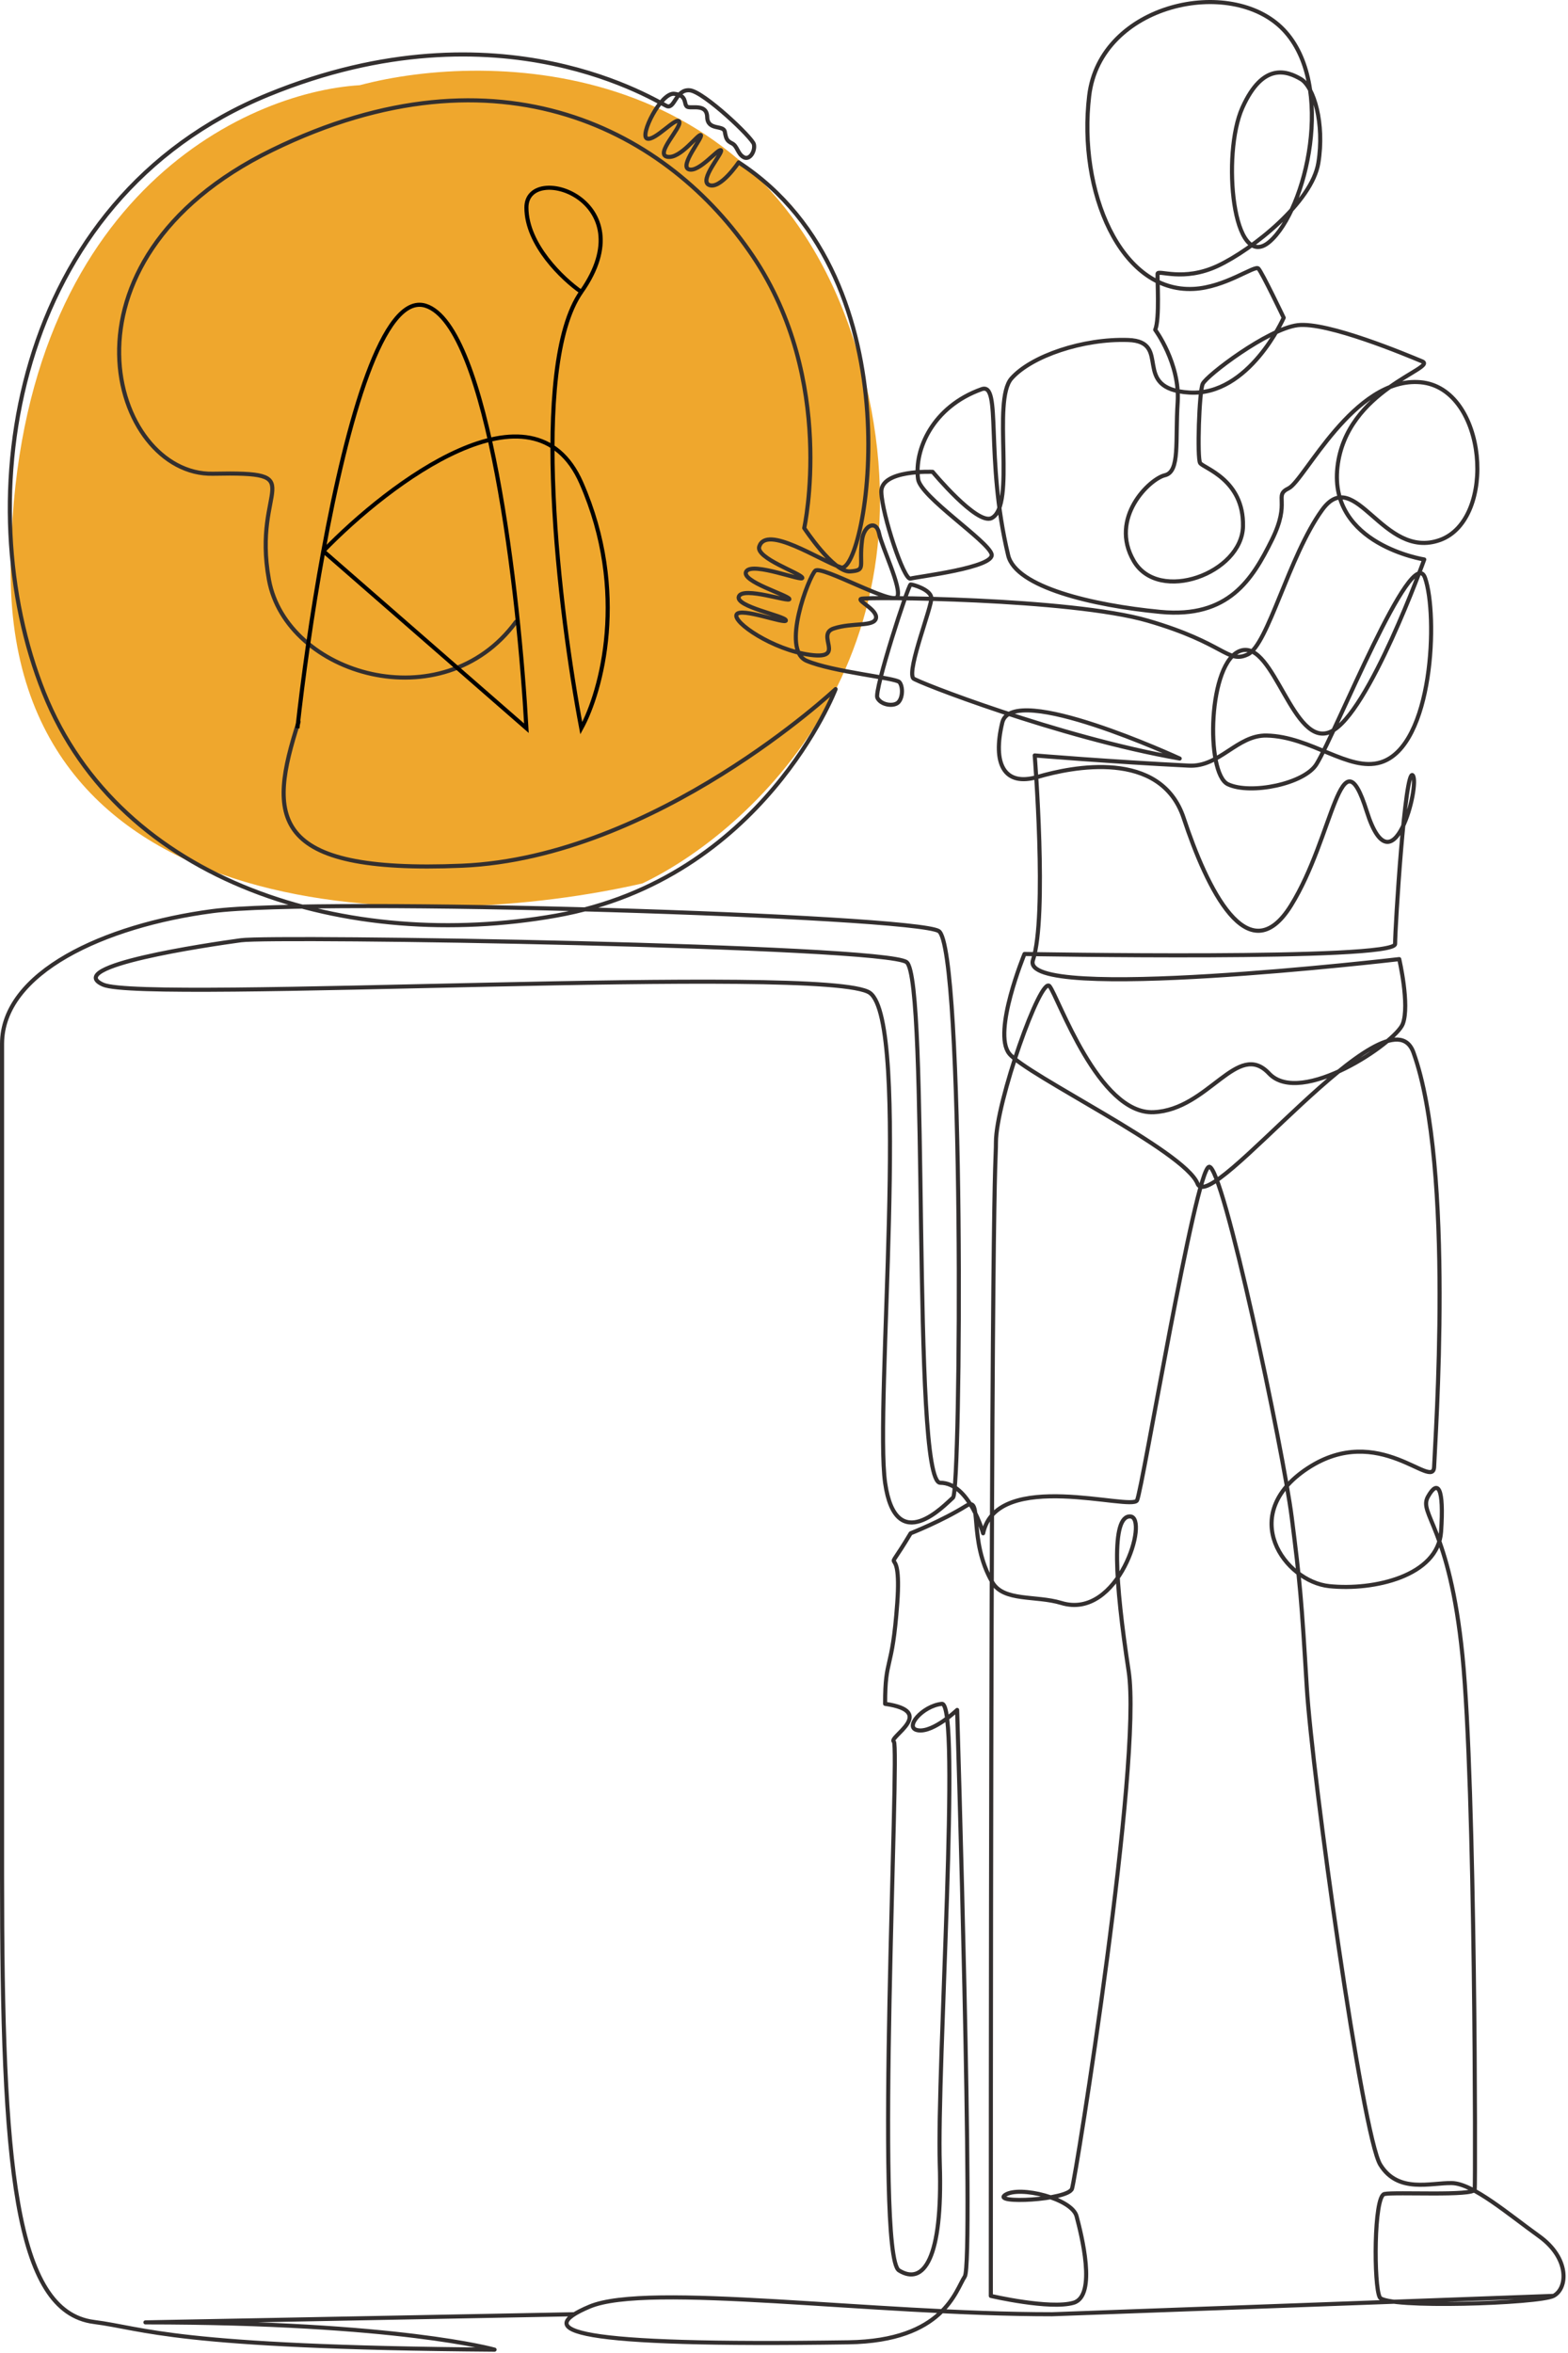 <svg xmlns="http://www.w3.org/2000/svg" width="574" height="861" viewBox="0 0 574 861" fill="none"><path d="M3.906 207.646C5.123 72.554 89.605 33.71 131.695 31.175C179.362 18.497 282.607 20.526 314.25 130.059C345.893 239.593 274.697 304.502 235.143 323.264C157.557 341.013 2.689 342.737 3.906 207.646Z" fill="#EFA72D"></path><path d="M568.725 840.1L385.147 846.821C318.994 846.821 237.142 835.052 215.838 844.02C194.534 852.988 209.109 858.59 310.582 857.086C345.542 856.566 349.822 838.058 353.187 833.003C356.551 827.949 350.384 625.693 350.384 625.693C350.384 625.693 341.786 633.912 336.18 633.16C330.572 632.408 337.682 624.188 344.779 623.464C351.876 622.711 342.906 757.178 344.03 791.917C345.15 826.656 338.05 836.376 329.08 830.778C320.11 825.152 329.451 638.762 327.207 637.285C324.967 635.781 343.444 626.265 324.013 623.464C324.013 605.881 326.593 612.343 328.463 586.548C330.336 560.78 321.803 580.394 333.364 561.058C333.364 561.058 344.776 556.582 353.745 550.98C359.902 547.143 354.217 563.422 363.277 579.004C367.415 586.107 379.122 583.722 388.504 586.548C409.572 592.951 420.738 555.182 413.731 554.894C406.721 554.634 408.123 578.432 413.169 611.487C418.213 644.541 393.828 796.684 392.427 800.885C391.026 805.083 362.712 806.484 368.039 803.114C373.364 799.745 392.427 804.515 394.106 810.97C395.788 817.4 401.674 840.107 392.985 842.623C384.297 845.137 362.712 840.11 362.712 840.11C362.712 407.809 364.585 428.962 364.585 417.994C364.585 403.424 381.022 356.919 384.207 360.857C387.38 364.771 402.146 407.909 422.33 406.973C442.513 406.041 452.971 380.454 464.556 392.795C476.148 405.108 510.897 381.57 513.516 374.675C516.134 367.752 512.218 350.956 512.218 350.956C512.218 350.956 372.805 367.288 378.13 351.32C383.454 335.353 378.782 276.428 378.782 276.428C378.782 276.428 406.912 278.761 435.222 280.161C446.461 280.73 452.836 268.96 463.627 269.144C480.006 269.48 493.731 282.522 505.399 278.969C524.723 273.082 526.408 224.893 521.663 211.439C516.89 198.009 489.138 267.9 481.993 279.513C477.633 286.848 457.696 290.866 449.478 286.952C441.247 283.038 442.132 241.793 454.286 238.059C466.429 234.326 473.346 274.119 487.172 267.74C500.99 261.389 521.375 204.721 521.375 204.721C521.375 204.721 486.419 199.302 489.603 170.918C492.777 142.53 526.408 134.678 520.623 132.241C514.837 129.831 485.86 117.67 475.028 118.995C464.185 120.315 441.57 137.479 440.269 140.484C438.958 143.466 438.205 167.548 439.326 169.417C440.45 171.282 455.406 175.403 455.025 192.591C454.657 209.751 424.193 220.976 415.042 205.268C405.882 189.585 420.828 175.223 426.433 173.902C432.042 172.606 430.179 161.381 431.109 147.203C432.042 132.996 422.888 120.683 422.888 120.683C424.581 116.689 423.606 101.783 423.752 100.178C423.901 98.569 433.117 103.235 445.864 97.249C458.601 91.234 480.262 73.97 482.607 59.632C484.948 45.298 480.994 31.688 476.173 28.911C471.341 26.11 462.406 22.456 454.792 39.436C447.175 56.415 451.282 100.018 464.747 88.457C478.216 76.896 489.059 30.96 469.874 10.892C450.686 -9.145 402.732 1.327 398.719 35.054C394.567 69.894 410.12 107.097 436.929 105.721C448.5 105.152 459.333 96.933 460.644 98.254C461.965 99.575 469.926 116.27 469.926 116.27C469.926 116.27 457.269 144.967 435.406 143.646C413.54 142.325 429.426 124.954 412.978 124.41C396.541 123.841 377.571 130.244 370.28 138.46C362.993 146.679 372.084 185.044 362.993 189.582C357.668 192.251 341.408 172.654 341.408 172.654C341.408 172.654 322.348 171.798 322.629 180.07C322.91 188.337 330.905 212.423 333.281 211.723C335.671 211.023 364.397 207.678 362.993 202.755C361.591 197.857 336.971 181.782 336.083 175.303C334.616 164.57 341.422 148.783 359.351 142.405C366.829 139.735 360.471 167.368 369.07 203.223C371.851 214.812 399.86 221.527 424.81 223.908C449.756 226.293 458.445 212.011 465.587 197.597C472.739 183.158 466.013 181.473 471.754 178.672C477.505 175.871 495.59 137.766 519.974 139.864C544.355 141.964 548.142 190.026 527.133 197.597C506.096 205.14 496.138 169.704 483.953 186.656C471.754 203.611 464.185 235.962 456.762 239.463C449.329 242.964 448.632 235.393 420.176 227.122C391.733 218.878 316.486 218.334 315.161 219.138C313.825 219.915 321.495 223.236 320.645 226.318C319.791 229.403 312.022 227.742 305.202 229.971C298.387 232.228 310.048 241.429 296.524 239.616C283.003 237.799 268.147 227.69 269.639 224.865C271.13 222.064 287.95 228.651 287.69 226.99C287.419 225.357 268.886 221.936 270.489 218.227C272.081 214.493 289.282 220.56 288.966 219.187C288.643 217.786 270.912 212.68 273.201 209.075C275.487 205.445 294.238 213.041 293.697 211.408C293.17 209.747 276.521 204.228 277.943 199.975C280.6 191.939 299.909 204.953 307.856 207.622C316.926 210.68 336.919 102.736 270.395 59.417C270.395 59.417 263.756 69.322 259.643 67.713C255.539 66.132 264.835 55.816 263.926 54.984C263.007 54.127 256.001 63.099 252.223 61.983C248.432 60.866 257.482 50.137 256.559 49.437C255.65 48.737 249.07 58.277 244.304 57.369C239.539 56.46 249.629 46.636 248.644 44.535C247.665 42.434 239.74 51.742 236.871 50.706C233.999 49.669 241.915 33.751 246.826 34.322C251.724 34.867 250.191 38.08 251.512 39.013C252.848 39.921 258.734 37.664 258.879 42.798C259.015 47.905 264.835 45.599 265.328 48.189C265.81 50.782 266.021 51.482 267.984 52.467C269.948 53.427 269.948 56.173 272.188 57.497C274.433 58.818 276.538 55.268 275.98 52.803C275.418 50.342 257.683 33.619 252.567 33.05C247.454 32.478 247.027 39.789 244.225 38.857C241.422 37.924 183.681 -0.364 98.183 34.655C3.976 73.256 -11.976 183.432 16.051 253.451C44.08 323.497 127.614 348.512 203.49 335.059C279.365 321.629 305.893 252.154 305.893 252.154C305.893 252.154 240.121 313.773 169.102 316.782C98.097 319.764 98.097 298.843 109.307 264.107M568.725 840.1C563.484 842.901 507.328 844.766 505.097 840.644C502.867 836.55 502.867 803.679 506.783 802.823C510.702 801.994 539.572 803.679 539.856 801.138C540.14 798.625 540.14 653.502 535.368 605.881C530.595 558.257 519.107 554.059 522.763 547.604C526.395 541.173 528.649 544.258 527.536 560.486C526.394 576.741 502.867 582.079 486.596 580.394C470.339 578.71 452.68 554.339 478.746 537.232C504.813 520.148 524.709 545.655 524.993 536.687C525.281 527.719 532.568 427.135 517.421 385.113C508.316 359.81 443.152 445.176 438.386 433.122C433.623 421.069 375.598 393.329 369.43 385.501C363.263 377.646 375.036 349.078 375.036 349.078C375.036 349.078 510.703 351.567 510.703 345.424C510.703 339.281 514.358 280.643 517.161 283.701C519.964 286.786 509.874 327.123 500.328 296.87C490.8 266.617 488.281 306.126 472.583 331.349C456.887 356.548 441.747 324.894 433.339 299.411C424.931 273.904 392.226 280.643 379.892 284.273C367.561 287.902 363.267 279.503 366.909 264.388C370.554 249.249 431.851 277.558 431.851 277.558C387.464 269.806 334.876 249.249 334.304 248.213C331.949 244.895 341.359 221.565 340.932 218.636C340.516 215.679 334.203 213.866 333.364 213.866C332.525 213.866 319.909 252.674 321.175 255.319C322.431 257.989 327.197 258.689 328.879 256.952C330.558 255.188 330.558 251.118 329.236 249.589C327.901 248.033 304.769 245.856 295.262 241.786C285.765 237.716 296.146 210.909 298.456 208.836C300.78 206.762 326.701 221.565 328.463 218.428C330.225 215.29 322.826 200.228 321.803 195.174C320.794 190.119 316.264 192.116 315.581 197.559C314.325 207.435 317.294 208.628 311.22 209.096C305.154 209.56 294.401 193.229 294.401 193.229C294.401 193.229 306.274 139.333 275.619 93.761C244.974 48.189 182.938 14.202 99.585 54.928C16.241 95.654 40.91 174.1 77.909 173.348C114.912 172.595 92.117 177.442 98.461 212.181C104.819 246.92 162.005 264.107 188.915 227.503M568.725 840.1C573.966 837.299 574.615 826.282 563.408 818.246C552.201 810.21 539.207 798.985 531.528 798.829C523.876 798.621 511.816 802.743 505.278 792.09C498.739 781.462 480.339 649.872 478.379 617.366C476.416 584.884 475.947 579.542 472.86 555.175C469.777 530.808 447.633 425.842 442.586 426.955C437.539 428.071 418.199 545.09 416.236 549.004C414.276 552.946 364.938 537.235 359.895 561.058C359.895 561.058 354.852 542.574 344.196 542.574C333.541 542.574 340.273 358.229 331.862 352.062C323.454 345.892 100.545 342.37 88.21 344.054C75.876 345.739 22.616 353.595 37.753 360.309C52.89 367.024 303.27 352.634 318.407 363.291C333.541 373.919 320.09 515.125 324.013 542.577C327.939 570.029 345.875 550.613 348.869 547.995C351.851 545.378 352.975 346.283 343.634 340.685C334.294 335.059 117.361 328.191 77.746 333.401C38.135 338.64 0.75 355.824 0.75 381.955V686.04C0.75 792.118 5.238 845.885 34.388 849.643C53.237 852.052 62.998 858.896 181.041 859.776C181.041 859.776 145.925 849.796 53.234 849.796L210.227 846.821" stroke="#332F2F" stroke-width="1.5" stroke-linecap="round" stroke-linejoin="round"></path><path d="M108.875 266.469C110.841 248.573 114.076 224.998 118.353 201.652M118.353 201.652C127.108 153.862 140.23 107.036 155.777 111.862C178.919 119.045 190.04 217.926 192.708 266.469L118.353 201.652ZM118.353 201.652C142.53 176.679 195.264 136.722 212.789 176.679C230.314 216.636 220.091 253.188 212.789 266.469C204.832 224.567 193.691 133.972 212.789 106.811M212.789 106.811C236.661 72.859 192.708 58.969 192.708 75.945C192.708 89.526 206.095 102.181 212.789 106.811Z" stroke="black" stroke-width="1.5"></path></svg>
